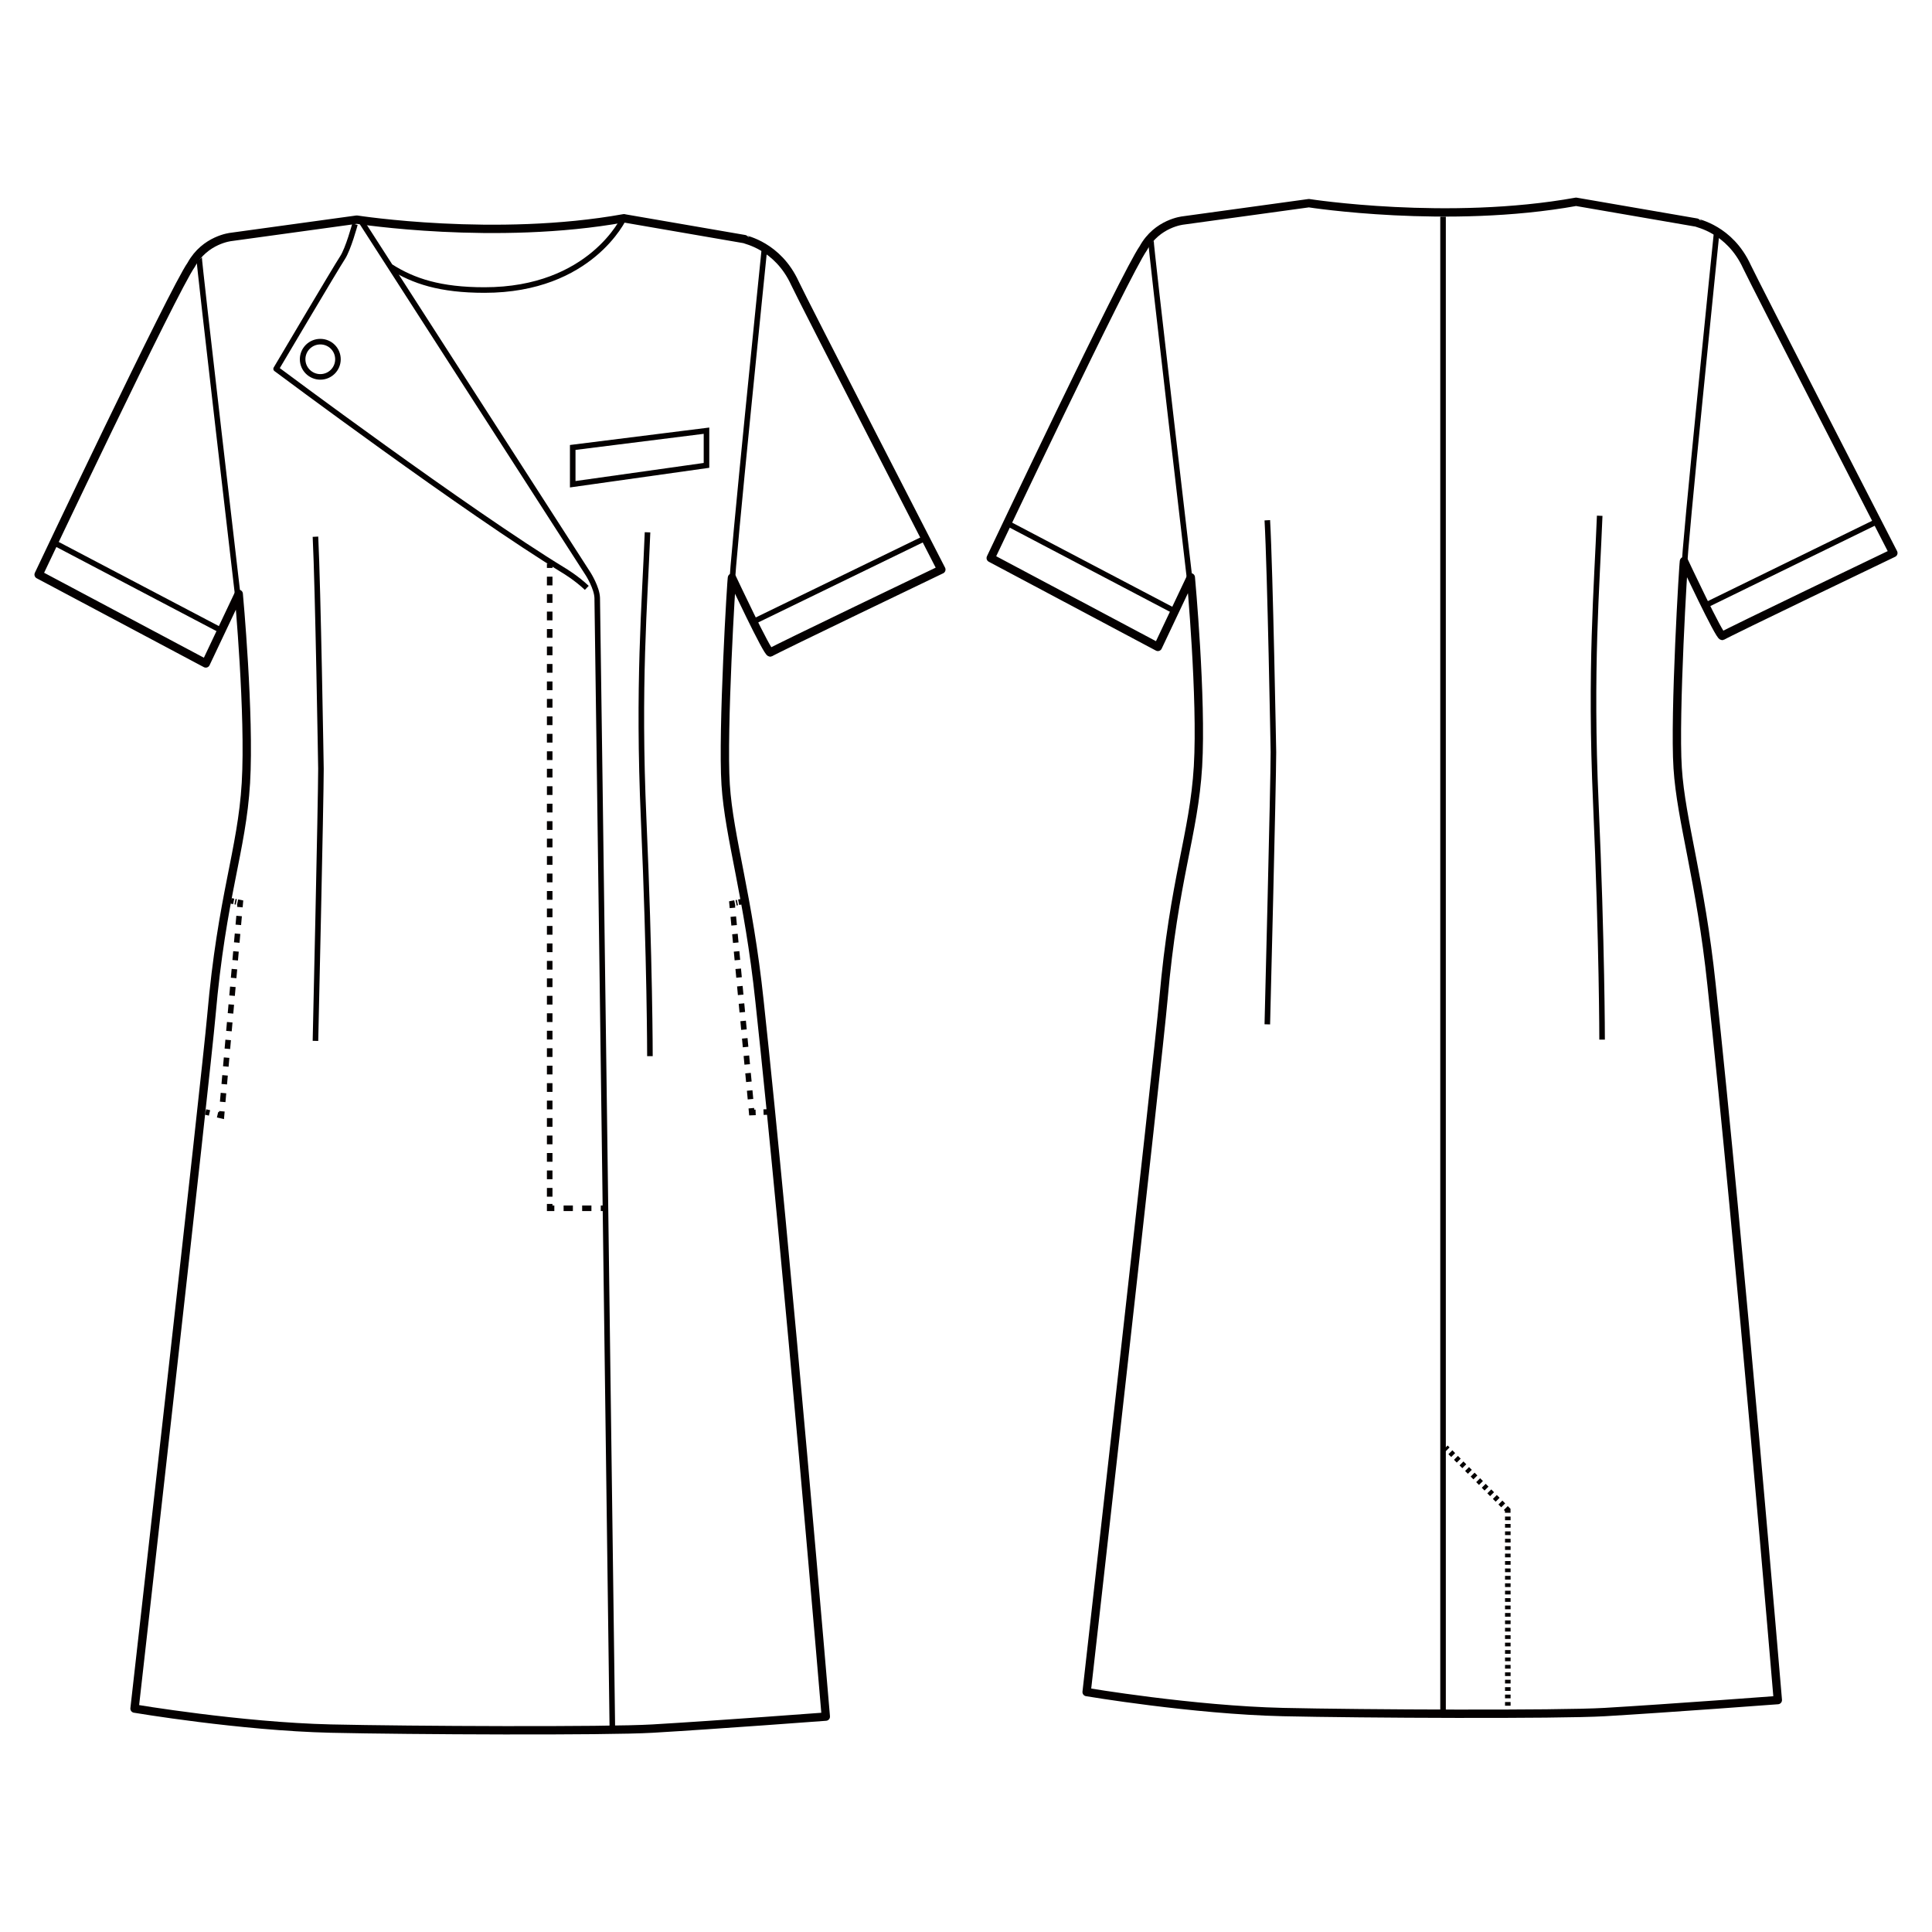 <?xml version="1.0" encoding="UTF-8"?>
<svg id="_レイヤー_1" data-name="レイヤー_1" xmlns="http://www.w3.org/2000/svg" version="1.1" viewBox="0 0 250 250">
  <!-- Generator: Adobe Illustrator 30.0.0, SVG Export Plug-In . SVG Version: 2.1.1 Build 123)  -->
  <defs>
    <style>
      .st0, .st1, .st2, .st3, .st4, .st5, .st6, .st7, .st8, .st9 {
        fill: none;
        stroke: #040000;
      }

      .st0, .st1, .st2, .st3, .st4, .st5, .st6, .st7, .st9 {
        stroke-width: .72px;
      }

      .st1, .st8 {
        stroke-linejoin: round;
      }

      .st2 {
        stroke-dasharray: .48 .48;
      }

      .st3 {
        stroke-dasharray: 1.13 1.13;
      }

      .st4 {
        stroke-dasharray: .17 .17;
      }

      .st5 {
        stroke-dasharray: .51 .51;
      }

      .st6 {
        stroke-dasharray: 1.2 1.2;
      }

      .st7 {
        stroke-dasharray: 1.15 1.15;
      }

      .st8 {
        stroke-width: 1.08px;
      }

      .st9 {
        stroke-dasharray: 1.13 1.13;
      }
    </style>
  </defs>
  <path class="st8" d="M80.75,28.25l15.59,2.69c.07.1,4.28.83,6.52,5.7.84,1.84,18.95,37.06,18.95,37.06,0,0-21.66,10.39-22.13,10.73-.34.17-4.96-9.68-4.96-9.68-.06-.23-1.27,19.92-.82,26.78.44,6.86,2.96,14.5,4.38,28,3.6,33.34,8.58,92.6,8.58,92.6,0,0-13.96,1.05-22.42,1.55-5.96.35-31.44.23-41.61,0-11.71-.27-25.42-2.59-25.42-2.59,0,0,9.25-81.86,9.94-89.66,1.37-15.62,3.94-21.28,4.47-30.11.52-8.82-.93-24.47-.93-24.47l-4.26,9-21.63-11.5s17.48-36.91,19.74-40.08c1.79-3.27,5.15-3.61,5.15-3.61l16.28-2.24s17.98,2.81,34.58-.18Z"/>
  <path class="st0" d="M30.89,78.1s-5.23-44.79-5.12-44.76M83.79,68.88c-.36,9.22-1.27,19.76-.5,37.17.81,18.36.81,30.62.81,30.62M98.91,32.26s-4.35,42.66-4.13,42.89"/>
  <polygon class="st0" points="74.11 57.9 91.42 55.73 91.42 60.22 74.11 62.66 74.11 57.9"/>
  <path class="st0" d="M97.48,80.45l22.55-10.96M7,70.22l21.66,11.38"/>
  <line class="st4" x1="30.41" y1="116.67" x2="30.66" y2="116.72"/>
  <line class="st7" x1="30.94" y1="118.53" x2="28.76" y2="143.22"/>
  <path class="st0" d="M27.11,144.01l-.51-.12M28.71,143.8l-.05.57-.51-.12M30.74,116.74l.35.07-.05.57M29.89,116.57l.35.07"/>
  <line class="st4" x1="95.42" y1="116.79" x2="95.17" y2="116.84"/>
  <line class="st9" x1="94.89" y1="118.61" x2="97.17" y2="142.83"/>
  <path class="st0" d="M98.8,143.91l.51-.02M97.22,143.4l.05.56.51-.02M95.08,116.85l-.35.07.05.56M95.93,116.68l-.35.07"/>
  <path class="st0" d="M40.82,69.45c.33,6.56.71,30.02.71,30.02,0,3.99-.71,35.22-.71,35.22"/>
  <path class="st0" d="M50.56,34.52c2.94,1.86,6.39,3.01,12.14,3.01,13.76,0,18.03-9.32,18.03-9.32"/>
  <path class="st1" d="M45.93,29.02s-.86,3.2-1.62,4.35c-.76,1.14-8.58,14.36-8.58,14.36,0,0,24.74,18.48,37.26,26.11,0,0,1.6.95,2.94,2.23M46.58,28.39l29.54,45.9s1.12,1.77,1.16,3.08c.06,2.32,1.96,146.51,1.96,146.51"/>
  <path class="st1" d="M43.73,46.49c0,1.26-1.02,2.28-2.28,2.28s-2.29-1.02-2.29-2.28,1.02-2.28,2.29-2.28,2.28,1.02,2.28,2.28Z"/>
  <line class="st3" x1="71.13" y1="74.62" x2="71.13" y2="155.22"/>
  <line class="st6" x1="72.93" y1="156.35" x2="77.14" y2="156.35"/>
  <path class="st0" d="M77.74,156.35h.6M71.13,155.79v.56h.6M71.13,72.93v.56"/>
  <path class="st8" d="M203.94,26.11l15.59,2.69c.07.1,4.28.83,6.52,5.7.85,1.84,18.95,37.06,18.95,37.06,0,0-21.66,10.39-22.13,10.73-.34.17-4.96-9.68-4.96-9.68-.06-.23-1.27,19.92-.82,26.78.44,6.86,2.96,14.5,4.38,28,3.6,33.34,8.58,92.6,8.58,92.6,0,0-13.96,1.05-22.41,1.55-5.97.35-31.44.23-41.61,0-11.71-.27-25.42-2.59-25.42-2.59,0,0,9.25-81.86,9.94-89.66,1.37-15.62,3.94-21.28,4.47-30.11.52-8.82-.93-24.47-.93-24.47l-4.26,9-21.63-11.5s17.48-36.91,19.74-40.08c1.79-3.27,5.15-3.6,5.15-3.6l16.28-2.24s17.98,2.81,34.58-.18Z"/>
  <path class="st0" d="M163.99,67.32c.37,6.56.79,30.01.79,30.01,0,3.99-.79,35.22-.79,35.22M220.67,78.34l22.55-11.02M130.2,67.63l21.55,11.32M154.06,75.96s-5.24-44.79-5.12-44.76M207,66.74c-.36,9.22-1.27,19.76-.5,37.17.81,18.36.81,30.62.81,30.62M222.13,30.12s-4.36,42.66-4.13,42.89"/>
  <line class="st1" x1="186.73" y1="28.04" x2="186.73" y2="221.74"/>
  <line class="st5" x1="187.68" y1="187.92" x2="194.68" y2="194.96"/>
  <line class="st2" x1="195.11" y1="196.24" x2="195.11" y2="221.14"/>
  <path class="st0" d="M195.11,221.38v.36M194.85,195.14l.25.25v.36M187.07,187.3l.25.25"/>
</svg>